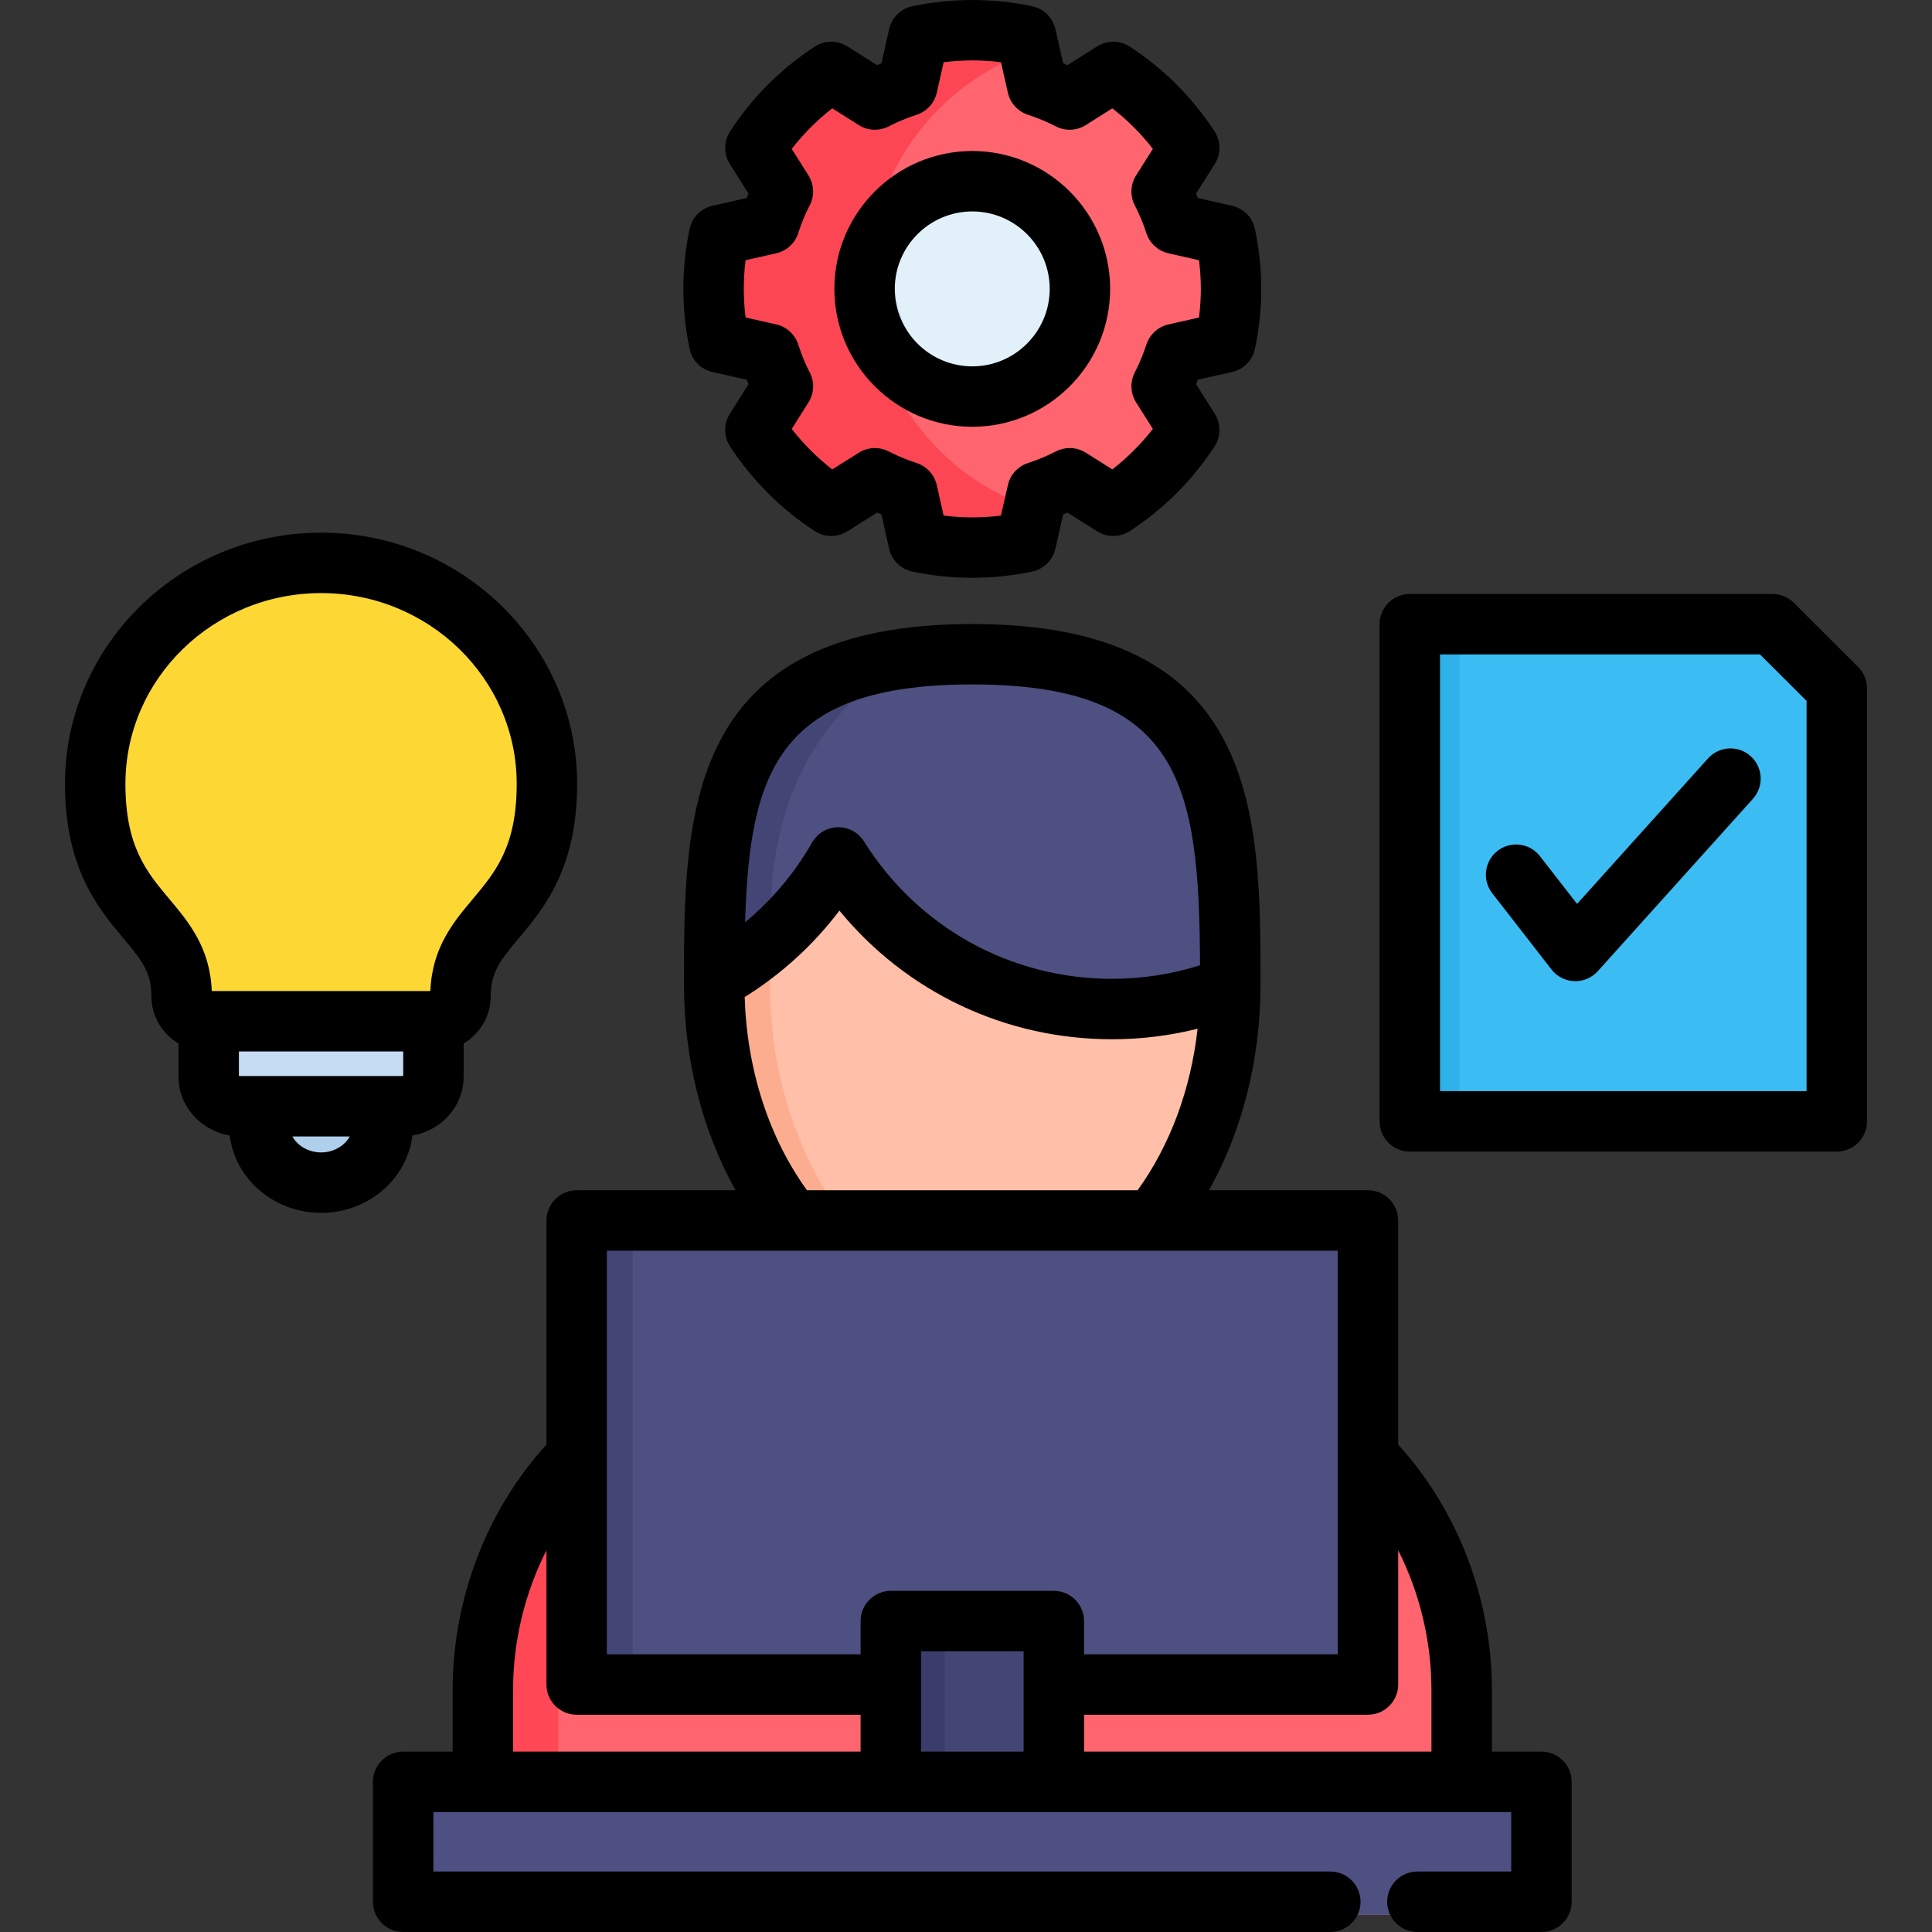 <svg width="61" height="61" viewBox="0 0 61 61" fill="none" xmlns="http://www.w3.org/2000/svg">
<rect x="0" y="0" width="61" height="61" fill="#333333" stroke="none"/>
<path fill-rule="evenodd" clip-rule="evenodd" d="M30.702 20.519C38.763 20.519 38.962 25.252 38.962 31.087C38.962 36.926 35.264 41.658 30.702 41.658C26.137 41.658 22.439 36.926 22.439 31.087C22.439 25.252 22.637 20.519 30.702 20.519Z" fill="#FFBFA8"/>
<path fill-rule="evenodd" clip-rule="evenodd" d="M30.702 20.519C31.024 20.519 31.336 20.526 31.637 20.543C24.497 20.903 24.312 25.485 24.312 31.087C24.312 36.522 27.514 40.994 31.637 41.59C31.329 41.635 31.017 41.658 30.702 41.658C26.137 41.658 22.439 36.926 22.439 31.087C22.439 25.252 22.637 20.519 30.702 20.519Z" fill="#FCAC8F"/>
<path fill-rule="evenodd" clip-rule="evenodd" d="M24.548 43.402H36.852C42.085 43.402 46.369 48.028 46.369 53.686V60.459H15.031V53.686C15.031 48.028 19.316 43.402 24.548 43.402Z" fill="#FF656F"/>
<path fill-rule="evenodd" clip-rule="evenodd" d="M17.627 60.459H15.032V53.686C15.032 48.357 18.833 43.939 23.651 43.446C20.134 45.093 17.627 49.138 17.627 53.84V60.459Z" fill="#FF4756"/>
<path fill-rule="evenodd" clip-rule="evenodd" d="M30.702 20.519C38.763 20.519 38.962 25.252 38.962 31.087V31.163C37.791 31.625 36.51 31.878 35.175 31.878C31.48 31.878 28.24 29.94 26.415 27.026C25.473 28.669 24.096 30.029 22.439 30.947C22.442 25.176 22.702 20.519 30.702 20.519Z" fill="#4D5080"/>
<path fill-rule="evenodd" clip-rule="evenodd" d="M24.319 29.611C23.747 30.121 23.117 30.573 22.439 30.947C22.442 25.652 22.665 21.296 28.873 20.611C25.302 22.776 24.226 25.957 24.319 29.611Z" fill="#434675"/>
<path fill-rule="evenodd" clip-rule="evenodd" d="M18.031 38.648H43.369V53.504H18.031V38.648Z" fill="#4D5080"/>
<path fill-rule="evenodd" clip-rule="evenodd" d="M28.093 51.473H33.308V57.87H28.093V51.473Z" fill="#434675"/>
<path fill-rule="evenodd" clip-rule="evenodd" d="M28.093 51.473H29.825V57.87H28.093V51.473Z" fill="#3A3D6B"/>
<path fill-rule="evenodd" clip-rule="evenodd" d="M12.477 56.62H48.924V60.459H12.477V56.62Z" fill="#4D5080"/>
<path fill-rule="evenodd" clip-rule="evenodd" d="M32.784 2.328C33.14 2.445 33.49 2.588 33.818 2.76L35.215 1.876C36.185 2.51 37.013 3.338 37.647 4.308L36.763 5.705C36.934 6.033 37.078 6.379 37.195 6.739L38.804 7.105C38.921 7.66 38.983 8.232 38.983 8.821C38.983 9.41 38.921 9.985 38.804 10.54L37.195 10.903C37.078 11.263 36.935 11.612 36.763 11.941L37.647 13.338C37.013 14.307 36.185 15.136 35.215 15.766L33.818 14.886C33.49 15.057 33.14 15.201 32.784 15.317L32.418 16.927C31.863 17.043 31.291 17.105 30.702 17.105C30.113 17.105 29.538 17.043 28.983 16.927L28.62 15.317C28.26 15.201 27.911 15.057 27.582 14.886L26.185 15.766C25.216 15.136 24.387 14.307 23.757 13.338L24.637 11.941C24.466 11.612 24.322 11.263 24.206 10.903L22.596 10.54C22.48 9.985 22.418 9.41 22.418 8.821C22.418 8.232 22.48 7.66 22.596 7.105L24.206 6.739C24.322 6.379 24.466 6.033 24.637 5.705L23.757 4.308C24.387 3.338 25.216 2.51 26.185 1.876L27.582 2.76C27.911 2.588 28.26 2.445 28.62 2.328L28.983 0.719C29.538 0.602 30.113 0.541 30.702 0.541C31.291 0.541 31.863 0.602 32.418 0.719L32.784 2.328Z" fill="#FF656F"/>
<path fill-rule="evenodd" clip-rule="evenodd" d="M58.379 21.615V35.474H44.705V19.557H56.321L58.379 21.615Z" fill="#3BBDF3"/>
<path fill-rule="evenodd" clip-rule="evenodd" d="M44.705 19.557H46.078V35.474H44.705V19.557Z" fill="#2EB0E8"/>
<path fill-rule="evenodd" clip-rule="evenodd" d="M18.031 38.648H19.98V53.504H18.031V38.648Z" fill="#434675"/>
<path fill-rule="evenodd" clip-rule="evenodd" d="M11.83 34.717V35.604C11.83 36.611 10.939 37.436 9.85 37.436C8.765 37.436 7.874 36.611 7.874 35.604V34.717H11.83Z" fill="#B0CFED"/>
<path fill-rule="evenodd" clip-rule="evenodd" d="M13.449 32.073V34.046C13.449 34.566 12.99 34.991 12.432 34.991H7.272C6.713 34.991 6.254 34.566 6.254 34.046V32.073H13.449Z" fill="#C5DCF2"/>
<path fill-rule="evenodd" clip-rule="evenodd" d="M8.111 34.991H7.272C6.713 34.991 6.255 34.566 6.255 34.046V32.073H7.093V34.046C7.093 34.566 7.552 34.991 8.111 34.991Z" fill="#B0CFED"/>
<path fill-rule="evenodd" clip-rule="evenodd" d="M9.85 17.595C13.847 17.595 17.083 20.762 17.083 24.67C17.083 28.889 14.316 28.875 14.316 31.471C14.316 31.909 13.949 32.269 13.497 32.269H6.203C5.755 32.269 5.388 31.909 5.388 31.471C5.388 28.875 2.621 28.889 2.621 24.67C2.621 20.762 5.857 17.595 9.85 17.595Z" fill="#FDD835"/>
<path fill-rule="evenodd" clip-rule="evenodd" d="M9.85 17.595C10.035 17.595 10.216 17.602 10.395 17.615C6.655 17.886 3.707 20.94 3.707 24.67C3.707 28.889 6.477 28.875 6.477 31.471C6.477 31.909 6.843 32.269 7.292 32.269H6.203C5.754 32.269 5.388 31.909 5.388 31.471C5.388 28.875 2.621 28.889 2.621 24.67C2.621 20.762 5.857 17.595 9.85 17.595Z" fill="#FBC02D"/>
<path fill-rule="evenodd" clip-rule="evenodd" d="M32.616 16.05L32.418 16.927C31.863 17.043 31.291 17.105 30.702 17.105C30.113 17.105 29.538 17.043 28.983 16.927L28.62 15.317C28.26 15.201 27.911 15.057 27.582 14.886L26.185 15.766C25.216 15.136 24.387 14.307 23.757 13.338L24.637 11.941C24.466 11.612 24.322 11.263 24.206 10.903L22.596 10.54C22.48 9.985 22.418 9.41 22.418 8.821C22.418 8.232 22.48 7.66 22.596 7.105L24.206 6.739C24.322 6.379 24.466 6.033 24.637 5.705L23.757 4.308C24.387 3.338 25.216 2.51 26.185 1.876L27.582 2.76C27.911 2.588 28.26 2.445 28.62 2.328L28.983 0.719C29.538 0.602 30.113 0.541 30.702 0.541C31.291 0.541 31.863 0.602 32.418 0.719L32.616 1.595C29.596 2.605 27.418 5.462 27.418 8.821C27.418 12.184 29.596 15.036 32.616 16.05Z" fill="#FC4654"/>
<path fill-rule="evenodd" clip-rule="evenodd" d="M30.702 12.27C32.599 12.27 34.147 10.722 34.147 8.821C34.147 6.924 32.599 5.376 30.702 5.376C28.802 5.376 27.253 6.924 27.253 8.821C27.253 10.722 28.801 12.27 30.702 12.27Z" fill="#E2F0FA"/>
<path fill-rule="evenodd" clip-rule="evenodd" d="M30.702 5.376C30.87 5.376 31.038 5.39 31.199 5.414C29.531 5.653 28.25 7.088 28.25 8.821C28.25 10.557 29.531 11.992 31.199 12.232C31.038 12.256 30.87 12.27 30.702 12.27C28.798 12.27 27.253 10.725 27.253 8.821C27.253 6.92 28.798 5.376 30.702 5.376Z" fill="#D0E4F2"/>
<path d="M48.669 55.305H47.104V53.365C47.104 50.481 46.03 47.679 44.145 45.611V38.535C44.145 38.008 43.718 37.581 43.191 37.581H38.172C39.228 35.691 39.799 33.443 39.799 31.078C39.799 25.746 39.799 19.702 30.699 19.702C21.596 19.702 21.596 25.746 21.596 31.078C21.596 33.44 22.167 35.688 23.224 37.581H18.207C17.68 37.581 17.253 38.008 17.253 38.535V45.611C15.366 47.681 14.291 50.483 14.291 53.365V55.305H12.729C12.202 55.305 11.775 55.732 11.775 56.259V60.045C11.775 60.572 12.202 60.999 12.729 60.999H42.003C42.53 60.999 42.957 60.572 42.957 60.045C42.957 59.518 42.53 59.091 42.003 59.091H13.683V57.213H28.126H33.273H47.715V59.091H44.752C44.225 59.091 43.798 59.518 43.798 60.045C43.798 60.572 44.225 60.999 44.752 60.999H48.669C49.196 60.999 49.623 60.572 49.623 60.045V56.259C49.623 55.732 49.196 55.305 48.669 55.305ZM30.699 21.61C37.326 21.61 37.861 24.806 37.89 30.477C36.996 30.759 36.064 30.905 35.11 30.905C31.908 30.905 28.981 29.283 27.279 26.567C27.101 26.282 26.791 26.114 26.451 26.119C26.116 26.126 25.809 26.309 25.642 26.6C25.092 27.564 24.374 28.416 23.526 29.12C23.664 24.299 24.618 21.61 30.699 21.61ZM26.504 28.751C28.608 31.317 31.732 32.813 35.11 32.813C36.03 32.813 36.934 32.7 37.812 32.481C37.598 34.395 36.946 36.159 35.917 37.581H25.479C24.273 35.911 23.584 33.774 23.512 31.481C24.67 30.759 25.684 29.833 26.504 28.751ZM27.172 55.305H16.199V53.365C16.199 51.814 16.571 50.294 17.253 48.948V53.186C17.253 53.713 17.68 54.14 18.207 54.14H27.172V55.305ZM32.319 55.305H29.08V52.137H32.319V55.305ZM33.273 50.229H28.126C27.599 50.229 27.172 50.656 27.172 51.183V52.232H19.161V39.489H42.237V52.232H34.227V51.183C34.227 50.656 33.8 50.229 33.273 50.229ZM45.196 55.305H34.227V54.14H43.192C43.718 54.14 44.146 53.713 44.146 53.186V48.95C44.826 50.295 45.196 51.815 45.196 53.365V55.305ZM22.496 11.746L23.575 11.989C23.593 12.036 23.613 12.083 23.633 12.13L23.043 13.066C22.845 13.381 22.848 13.782 23.05 14.095C23.74 15.155 24.665 16.079 25.725 16.769C26.037 16.972 26.438 16.975 26.753 16.776L27.69 16.186C27.736 16.206 27.783 16.225 27.83 16.244L28.073 17.324C28.155 17.688 28.442 17.971 28.808 18.047C29.427 18.177 30.064 18.243 30.699 18.243C31.336 18.243 31.972 18.177 32.588 18.047C32.953 17.97 33.239 17.689 33.322 17.325L33.568 16.245C33.615 16.226 33.661 16.206 33.708 16.186L34.641 16.776C34.956 16.974 35.358 16.972 35.67 16.769C36.743 16.071 37.644 15.172 38.347 14.096C38.551 13.784 38.554 13.38 38.355 13.064L37.763 12.129C37.783 12.082 37.802 12.036 37.821 11.989L38.9 11.746C39.264 11.664 39.547 11.377 39.623 11.011C39.756 10.381 39.823 9.744 39.823 9.12C39.823 8.497 39.756 7.862 39.623 7.232C39.547 6.867 39.265 6.58 38.901 6.497L37.821 6.251C37.802 6.205 37.783 6.159 37.763 6.114L38.355 5.178C38.554 4.863 38.551 4.459 38.347 4.147C37.645 3.073 36.746 2.173 35.672 1.472C35.36 1.268 34.956 1.265 34.641 1.464L33.706 2.056C33.66 2.036 33.614 2.017 33.568 1.998L33.322 0.918C33.239 0.554 32.953 0.273 32.588 0.196C31.357 -0.064 30.049 -0.065 28.808 0.196C28.443 0.272 28.156 0.555 28.073 0.919L27.83 1.999C27.784 2.018 27.737 2.037 27.691 2.057L26.755 1.464C26.439 1.265 26.036 1.268 25.723 1.472C24.647 2.175 23.748 3.076 23.051 4.149C22.848 4.461 22.845 4.862 23.043 5.177L23.633 6.113C23.613 6.159 23.594 6.205 23.575 6.252L22.494 6.497C22.131 6.58 21.849 6.867 21.772 7.232C21.642 7.852 21.576 8.487 21.576 9.12C21.576 9.755 21.642 10.392 21.772 11.011C21.849 11.377 22.131 11.664 22.496 11.746ZM23.54 8.217L24.508 7.997C24.838 7.922 25.105 7.676 25.206 7.353C25.3 7.055 25.42 6.764 25.564 6.487C25.721 6.187 25.706 5.825 25.526 5.538L24.998 4.701C25.368 4.225 25.8 3.792 26.277 3.42L27.113 3.949C27.399 4.129 27.759 4.145 28.06 3.99C28.34 3.846 28.636 3.723 28.94 3.624C29.261 3.521 29.503 3.255 29.577 2.927L29.794 1.964C30.394 1.889 31.006 1.889 31.603 1.964L31.823 2.928C31.897 3.256 32.139 3.521 32.459 3.624C32.764 3.723 33.058 3.846 33.332 3.988C33.633 4.145 33.995 4.13 34.283 3.949L35.119 3.42C35.599 3.792 36.027 4.22 36.4 4.7L35.871 5.537C35.689 5.824 35.674 6.186 35.831 6.487C35.974 6.761 36.096 7.055 36.195 7.361C36.299 7.681 36.563 7.922 36.891 7.997L37.857 8.217C37.896 8.52 37.915 8.822 37.915 9.12C37.915 9.419 37.895 9.722 37.857 10.025L36.893 10.243C36.564 10.317 36.299 10.559 36.195 10.88C36.094 11.191 35.972 11.486 35.831 11.756C35.674 12.057 35.69 12.419 35.871 12.707L36.4 13.543C36.028 14.019 35.595 14.451 35.12 14.821L34.286 14.294C34 14.114 33.64 14.098 33.339 14.253C33.059 14.397 32.763 14.521 32.459 14.619C32.139 14.723 31.897 14.987 31.823 15.315L31.603 16.279C31.007 16.354 30.394 16.354 29.794 16.279L29.577 15.317C29.503 14.988 29.261 14.723 28.94 14.619C28.636 14.52 28.34 14.397 28.06 14.253C27.76 14.098 27.4 14.114 27.115 14.294L26.277 14.821C25.801 14.451 25.369 14.019 24.998 13.543L25.526 12.705C25.707 12.418 25.722 12.057 25.565 11.756C25.423 11.482 25.302 11.19 25.207 10.887C25.105 10.563 24.838 10.317 24.506 10.242L23.541 10.025C23.503 9.725 23.484 9.422 23.484 9.12C23.484 8.818 23.503 8.516 23.54 8.217ZM30.699 13.475C33.099 13.475 35.051 11.521 35.051 9.12C35.051 6.72 33.099 4.768 30.699 4.768C28.298 4.768 26.344 6.721 26.344 9.12C26.344 11.521 28.298 13.475 30.699 13.475ZM30.699 6.676C32.047 6.676 33.143 7.773 33.143 9.12C33.143 10.469 32.047 11.567 30.699 11.567C29.35 11.567 28.252 10.469 28.252 9.12C28.252 7.773 29.35 6.676 30.699 6.676ZM13.021 35.852C13.939 35.696 14.639 34.925 14.639 33.996V32.947C15.15 32.642 15.493 32.089 15.493 31.457C15.493 30.712 15.784 30.333 16.388 29.613C17.162 28.691 18.222 27.429 18.222 24.75C18.222 20.376 14.596 16.818 10.139 16.818C5.68 16.818 2.052 20.376 2.052 24.75C2.052 27.429 3.112 28.691 3.886 29.613C4.491 30.333 4.781 30.712 4.781 31.457C4.781 32.089 5.124 32.641 5.635 32.946V33.996C5.635 34.925 6.335 35.696 7.253 35.852C7.42 37.225 8.65 38.294 10.139 38.294C11.626 38.294 12.855 37.225 13.021 35.852ZM6.686 31.29C6.634 29.919 5.952 29.106 5.347 28.386C4.634 27.536 3.96 26.734 3.96 24.75C3.96 21.428 6.732 18.726 10.139 18.726C13.544 18.726 16.314 21.428 16.314 24.75C16.314 26.734 15.64 27.536 14.927 28.386C14.322 29.106 13.64 29.919 13.588 31.29H6.686ZM7.592 33.974C7.569 33.974 7.553 33.968 7.543 33.963V33.198H12.731V33.963C12.721 33.968 12.705 33.974 12.682 33.974H7.592ZM10.139 36.386C9.743 36.386 9.392 36.176 9.233 35.883H11.042C10.883 36.176 10.534 36.386 10.139 36.386ZM58.668 21.059L56.638 19.032C56.459 18.854 56.217 18.753 55.964 18.753H44.512C43.985 18.753 43.558 19.18 43.558 19.707V35.405C43.558 35.932 43.985 36.359 44.512 36.359H57.994C58.521 36.359 58.948 35.932 58.948 35.405V21.734C58.948 21.48 58.847 21.238 58.668 21.059ZM57.04 34.451H45.466V20.662H55.569L57.04 22.129V34.451ZM55.346 25.222L50.449 30.663C50.268 30.864 50.01 30.979 49.74 30.979C49.728 30.979 49.717 30.979 49.705 30.978C49.423 30.968 49.16 30.833 48.986 30.61L47.115 28.202C46.792 27.786 46.867 27.187 47.283 26.864C47.7 26.541 48.299 26.616 48.622 27.032L49.794 28.539L53.928 23.946C54.28 23.554 54.883 23.523 55.275 23.875C55.667 24.227 55.699 24.831 55.346 25.222Z" fill="black"/>
</svg>
